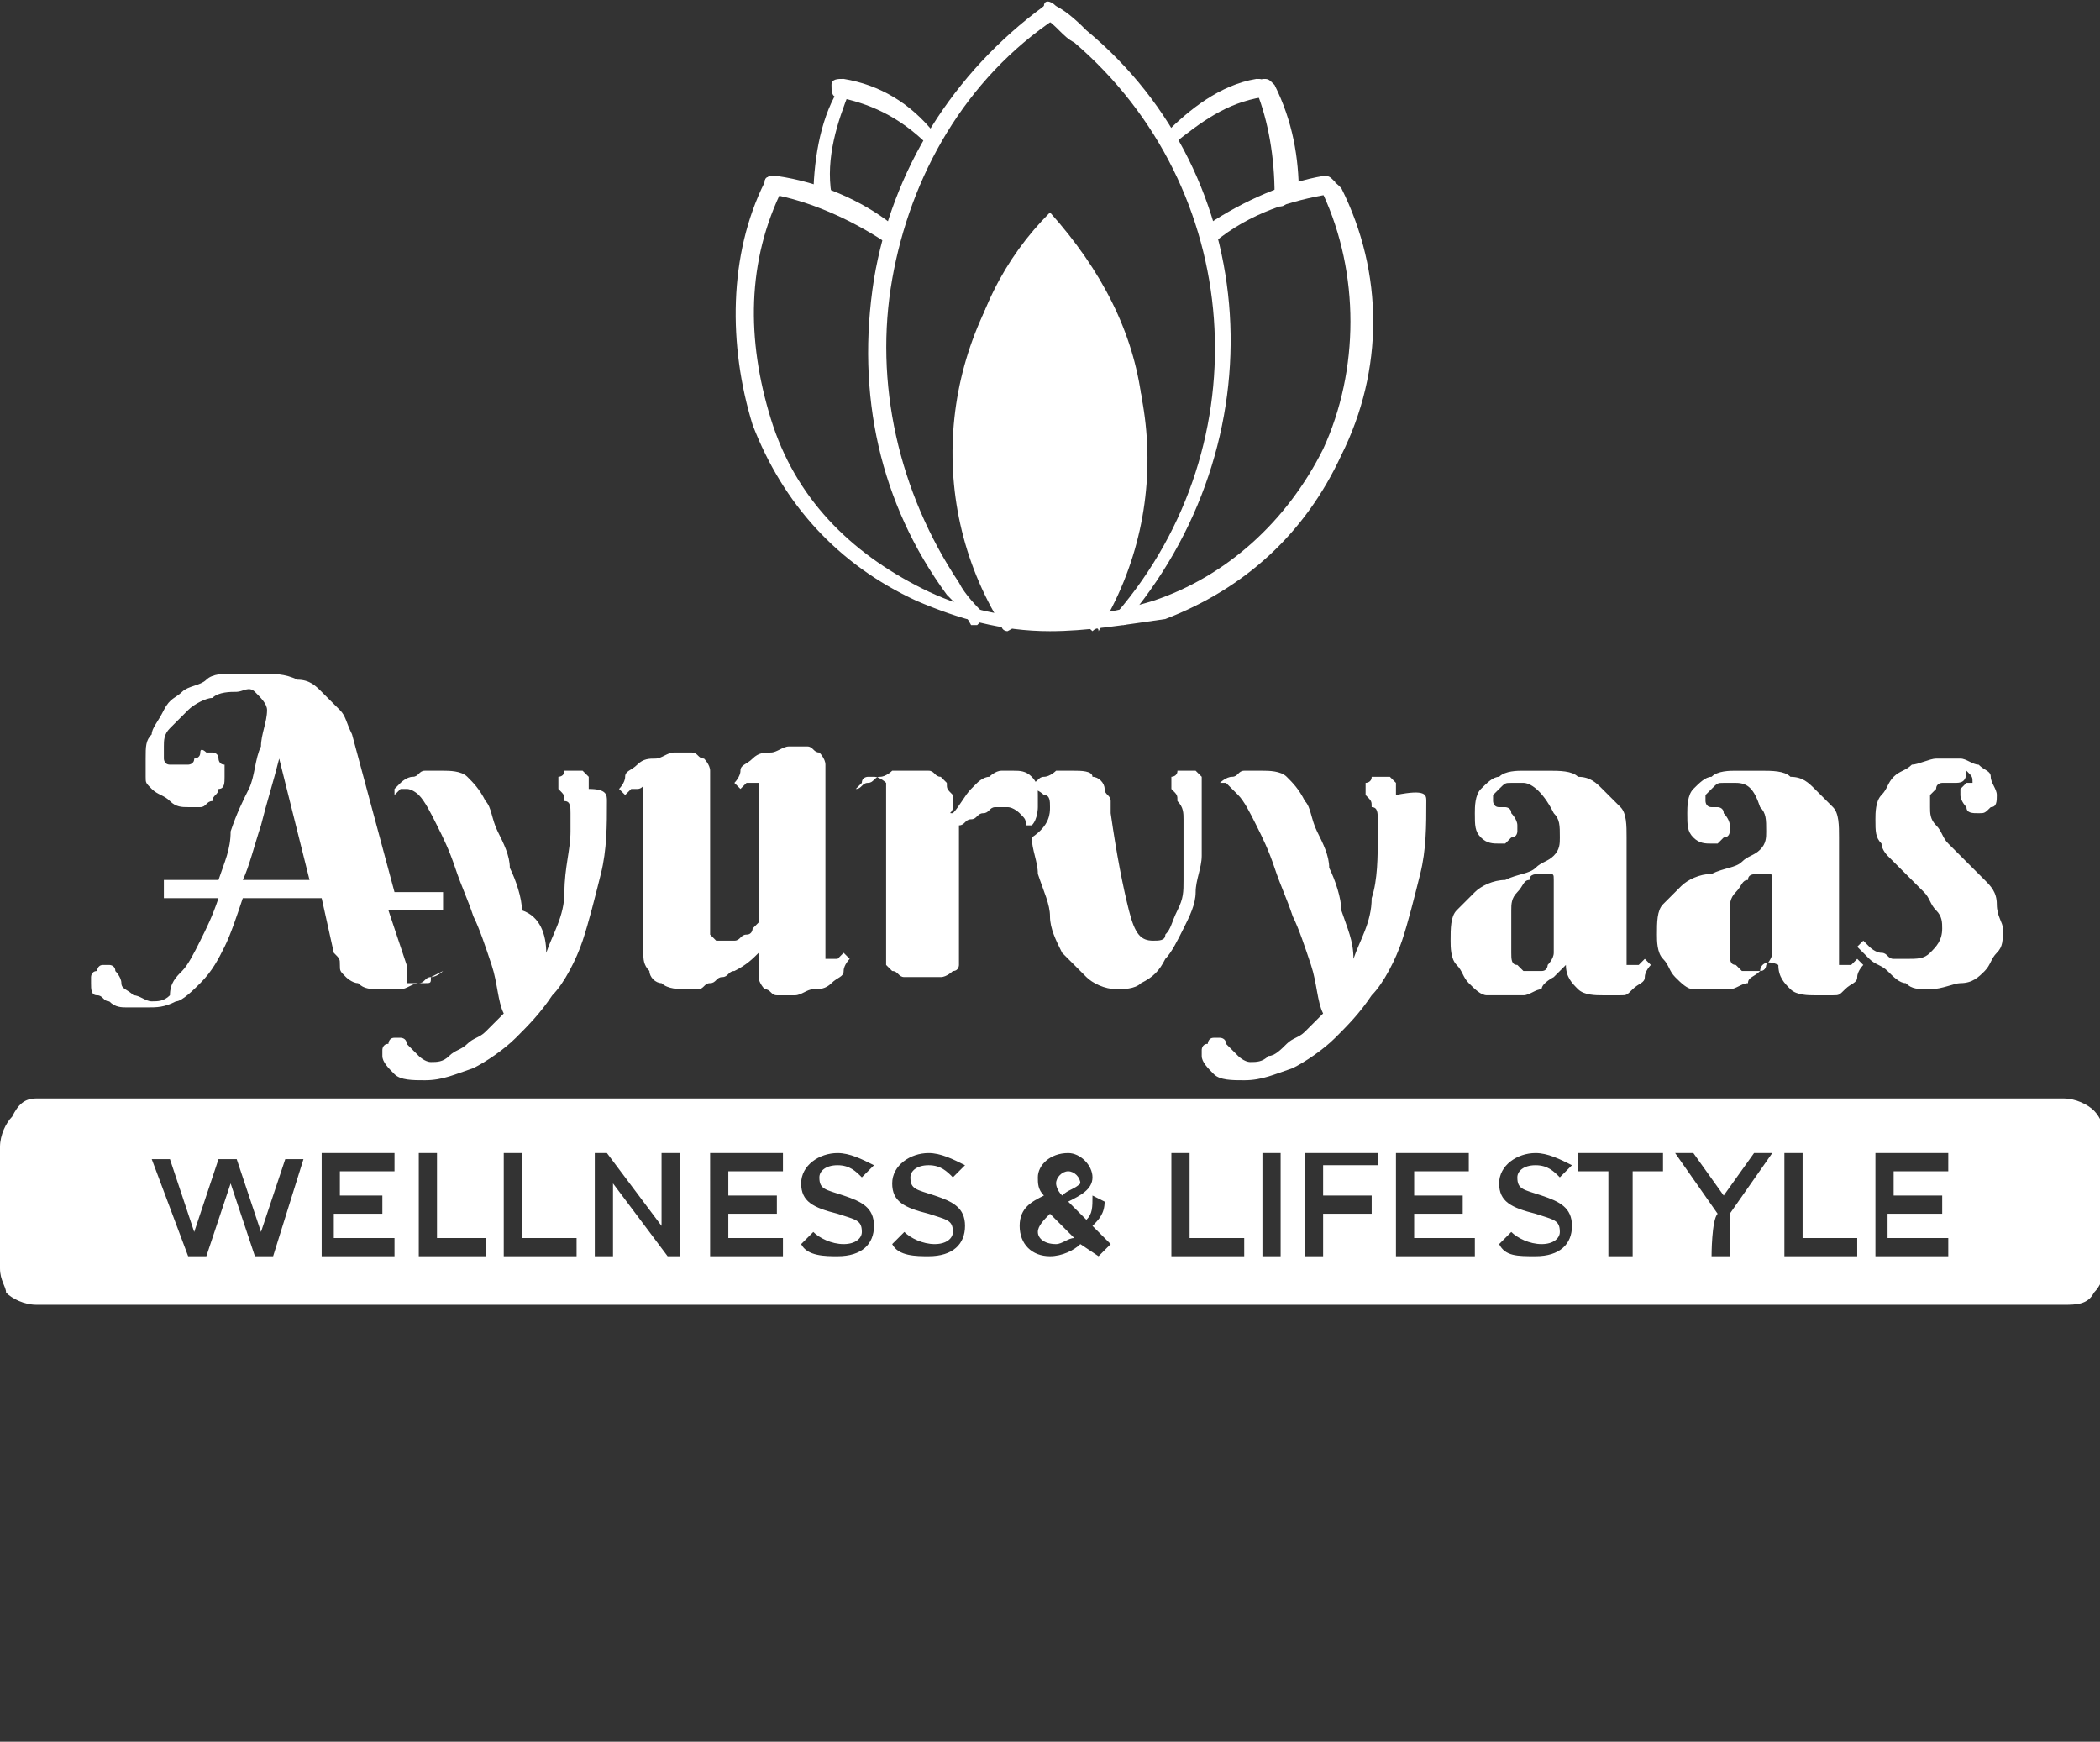 <?xml version="1.0" encoding="utf-8"?>
<!-- Generator: Adobe Illustrator 25.3.1, SVG Export Plug-In . SVG Version: 6.00 Build 0)  -->
<svg version="1.1" id="Layer_1" xmlns:xodm="http://www.corel.com/coreldraw/odm/2003"
	 xmlns="http://www.w3.org/2000/svg" xmlns:xlink="http://www.w3.org/1999/xlink" x="0px" y="0px" viewBox="0 0 34.6 28.7"
	 style="enable-background:new 0 0 34.6 28.7;" xml:space="preserve">
<rect x="0" y="0" width="34.6" height="28.7" fill="#333333" stroke="none"/>
<style type="text/css">
	.st0{fill:#FFFFFF;}
	.st1{fill-rule:evenodd;clip-rule:evenodd;fill:#FFFFFF;}
</style>
<g>
	<path class="st0" d="M17.8,19.5c0-0.1-0.1-0.2-0.2-0.2c-0.1,0-0.2,0.1-0.2,0.2c0,0,0,0.1,0.1,0.2C17.6,19.6,17.7,19.6,17.8,19.5z"
		/>
	<path class="st0" d="M17.1,20.3c0,0.1,0.1,0.2,0.3,0.2c0.1,0,0.2-0.1,0.3-0.1L17.3,20C17.2,20.1,17.1,20.2,17.1,20.3z"/>
	<path class="st0" d="M34.5,18.3c-0.1-0.1-0.3-0.2-0.5-0.2H0.6c-0.2,0-0.3,0.1-0.4,0.3C0.1,18.5,0,18.7,0,18.9v2
		c0,0.2,0.1,0.3,0.1,0.4c0.1,0.1,0.3,0.2,0.5,0.2H34c0.2,0,0.4,0,0.5-0.2c0.1-0.1,0.2-0.3,0.2-0.5v-2C34.7,18.6,34.6,18.4,34.5,18.3
		z M4.5,20.7H4.2l-0.4-1.2l-0.4,1.2H3.1l-0.6-1.6h0.3l0.4,1.2l0.4-1.2h0.3l0.4,1.2l0.4-1.2H5L4.5,20.7z M6.5,19.3H5.6v0.4h0.7V20
		H5.5v0.4h1v0.3H5.3c0,0,0-1.6,0-1.7h1.2V19.3z M8,20.7H6.9V19h0.3v1.4H8V20.7z M9.5,20.7H8.3V19h0.3v1.4h0.9V20.7z M11.2,20.7H11
		l-0.9-1.2v1.2H9.8V19H10l0.9,1.2V19h0.3V20.7z M12.9,19.3H12v0.4h0.8V20H12v0.4h0.9v0.3h-1.2V19h1.2V19.3z M13.9,19.7
		c0.3,0.1,0.5,0.2,0.5,0.5s-0.2,0.5-0.6,0.5c-0.2,0-0.5,0-0.6-0.2l0.2-0.2c0.1,0.1,0.3,0.2,0.5,0.2c0.2,0,0.3-0.1,0.3-0.2
		c0-0.2-0.1-0.2-0.4-0.3c-0.4-0.1-0.6-0.2-0.6-0.5s0.3-0.5,0.6-0.5c0.2,0,0.4,0.1,0.6,0.2l-0.2,0.2c-0.1-0.1-0.2-0.2-0.4-0.2
		s-0.3,0.1-0.3,0.2C13.5,19.6,13.6,19.6,13.9,19.7z M15.4,19.7c0.3,0.1,0.5,0.2,0.5,0.5s-0.2,0.5-0.6,0.5c-0.2,0-0.5,0-0.6-0.2
		l0.2-0.2c0.1,0.1,0.3,0.2,0.5,0.2c0.2,0,0.3-0.1,0.3-0.2c0-0.2-0.1-0.2-0.4-0.3c-0.4-0.1-0.6-0.2-0.6-0.5S15,19,15.3,19
		c0.2,0,0.4,0.1,0.6,0.2l-0.2,0.2c-0.1-0.1-0.2-0.2-0.4-0.2S15,19.3,15,19.4C15,19.6,15.1,19.6,15.4,19.7z M18.1,20.7l-0.3-0.2
		c-0.1,0.1-0.3,0.2-0.5,0.2c-0.3,0-0.5-0.2-0.5-0.5s0.2-0.4,0.4-0.5c-0.1-0.1-0.1-0.2-0.1-0.3c0-0.2,0.2-0.4,0.5-0.4
		c0.2,0,0.4,0.2,0.4,0.4s-0.2,0.3-0.4,0.4l0.3,0.3C18,20,18,19.9,18,19.7l0.2,0.1c0,0.2-0.1,0.3-0.2,0.4l0.3,0.3L18.1,20.7z
		 M20.5,20.7h-1.2V19h0.3v1.4h0.9V20.7z M21.1,20.7h-0.3V19h0.3V20.7z M22.7,19.2h-0.9v0.5h0.8V20h-0.8v0.7h-0.3V19h1.2V19.2z
		 M24.3,20.7h-1.2H23V19h1.2v0.3h-0.9v0.4h0.8V20h-0.8v0.4h1V20.7z M25.4,19.7c0.3,0.1,0.5,0.2,0.5,0.5s-0.2,0.5-0.6,0.5
		c-0.3,0-0.5,0-0.6-0.2l0.2-0.2c0.1,0.1,0.3,0.2,0.5,0.2c0.2,0,0.3-0.1,0.3-0.2c0-0.2-0.1-0.2-0.4-0.3c-0.4-0.1-0.6-0.2-0.6-0.5
		S25,19,25.3,19c0.2,0,0.4,0.1,0.6,0.2l-0.2,0.2c-0.1-0.1-0.2-0.2-0.4-0.2S25,19.3,25,19.4C25,19.6,25.1,19.6,25.4,19.7z M27.4,19.3
		h-0.5v1.4h-0.3h-0.1v-1.4H26V19h1.4V19.3z M28.5,20v0.7h-0.3c0,0,0-0.6,0.1-0.7l-0.7-1h0.3l0.5,0.7l0.5-0.7h0.3L28.5,20z
		 M30.6,20.7h-1.2V19h0.3v1.4h0.9V20.7z M32.1,19.3h-0.9v0.4H32V20h-0.9v0.4h1v0.3h-1.2V19h1.2V19.3z"/>
</g>
<path class="st0" d="M17.3,10.4c-0.8,0-1.5-0.2-2.2-0.5c-1.3-0.6-2.2-1.6-2.7-2.9C12,5.7,12,4.2,12.6,3c0-0.1,0.1-0.1,0.2-0.1
	c0.1,0,0.1,0.1,0.1,0.2c-0.6,1.2-0.6,2.5-0.2,3.8s1.3,2.2,2.5,2.8c1.2,0.6,2.5,0.6,3.8,0.2c1.2-0.4,2.2-1.3,2.8-2.5
	c0.6-1.3,0.6-2.9,0-4.2c0-0.1,0-0.1,0.1-0.2C22,3,22,3,22.1,3.1c0.7,1.4,0.7,3,0,4.4c-0.6,1.3-1.6,2.2-2.9,2.7
	C18.5,10.3,17.9,10.4,17.3,10.4L17.3,10.4z"/>
<path class="st0" d="M14.6,4C14.6,4,14.6,3.9,14.6,4c-0.6-0.4-1.3-0.7-1.9-0.8c-0.1,0-0.1-0.1-0.1-0.2c0-0.1,0.1-0.1,0.2-0.1
	c0.7,0.1,1.4,0.4,1.9,0.8C14.8,3.7,14.8,3.8,14.6,4C14.7,3.9,14.7,4,14.6,4L14.6,4z"/>
<path class="st0" d="M16.6,10.4c0,0-0.1,0-0.1-0.1c-1.3-2.1-1-4.8,0.7-6.6c0-0.1,0.1-0.1,0.2,0c0.1,0,0.1,0.1,0,0.2
	c-1.6,1.7-1.9,4.2-0.7,6.2C16.8,10.2,16.8,10.3,16.6,10.4C16.7,10.4,16.6,10.4,16.6,10.4z"/>
<g>
	<path class="st0" d="M16.1,10.3H16c-0.1-0.2-0.3-0.4-0.4-0.5c-1.1-1.5-1.5-3.3-1.2-5.2c0.3-1.8,1.3-3.4,2.8-4.5c0.1,0,0.1,0,0.2,0
		c0,0.1,0,0.1,0,0.2c-1.5,1-2.4,2.6-2.7,4.3s0.1,3.5,1.1,5c0.1,0.2,0.3,0.4,0.4,0.5C16.3,10.1,16.2,10.2,16.1,10.3
		C16.2,10.2,16.1,10.3,16.1,10.3L16.1,10.3z"/>
	<path class="st0" d="M18.5,10.3C18.5,10.3,18.5,10.2,18.5,10.3c-0.1-0.1-0.2-0.2-0.1-0.2c2.4-2.8,2.1-7-0.7-9.4
		c-0.2-0.1-0.3-0.3-0.5-0.4c-0.1,0-0.1-0.1,0-0.2c0-0.1,0.1-0.1,0.2,0c0.2,0.1,0.4,0.3,0.5,0.4C20.8,2.9,21.1,7.3,18.5,10.3
		C18.6,10.2,18.6,10.3,18.5,10.3L18.5,10.3z"/>
</g>
<path class="st0" d="M20,4c0,0-0.1,0-0.1-0.1s0-0.1,0-0.2c0.6-0.4,1.3-0.7,1.9-0.8c0.1,0,0.1,0,0.2,0.1c0,0.1,0,0.1-0.1,0.2
	C21.3,3.3,20.6,3.5,20,4C20.1,3.9,20,3.9,20,4L20,4z"/>
<path class="st0" d="M13.5,3.4c-0.1,0-0.1-0.1-0.1-0.1c0-0.6,0.1-1.3,0.4-1.8c0-0.1,0.1-0.1,0.2-0.1c0,0,0,0.1,0,0.1
	c-0.2,0.5-0.4,1.1-0.3,1.7C13.7,3.3,13.6,3.4,13.5,3.4L13.5,3.4L13.5,3.4z"/>
<path class="st0" d="M15.3,2.4L15.3,2.4c-0.5-0.5-1-0.7-1.5-0.8c-0.1,0-0.1-0.1-0.1-0.2s0.1-0.1,0.2-0.1c0.6,0.1,1.1,0.4,1.5,0.9
	C15.5,2.3,15.5,2.4,15.3,2.4C15.4,2.4,15.4,2.4,15.3,2.4L15.3,2.4z"/>
<path class="st0" d="M21.1,3.4L21.1,3.4C21,3.4,21,3.3,21,3.2c0-0.6-0.1-1.2-0.3-1.7c0-0.1,0-0.1,0.1-0.2c0.1,0,0.1,0,0.2,0.1
	c0.3,0.6,0.4,1.2,0.4,1.8C21.2,3.3,21.2,3.4,21.1,3.4L21.1,3.4z"/>
<path class="st0" d="M19.3,2.4C19.3,2.4,19.2,2.4,19.3,2.4c-0.1-0.1-0.2-0.2-0.1-0.2c0.4-0.4,0.9-0.8,1.5-0.9c0.1,0,0.1,0,0.2,0.1
	c0,0.1,0,0.1-0.1,0.2C20.2,1.7,19.8,2,19.3,2.4C19.4,2.4,19.3,2.5,19.3,2.4L19.3,2.4z"/>
<path class="st0" d="M18,10.4C18,10.4,17.9,10.4,18,10.4c-0.1-0.1-0.2-0.1-0.1-0.2c1.2-2,1-4.6-0.7-6.2c0-0.1,0-0.1,0-0.2
	c0.1,0,0.1,0,0.2,0c1.7,1.8,2,4.5,0.7,6.6C18.1,10.3,18,10.4,18,10.4z"/>
<path class="st0" d="M5.3,14.8H4c-0.1,0.3-0.2,0.6-0.3,0.8S3.5,16,3.3,16.2c-0.1,0.1-0.3,0.3-0.4,0.3c-0.2,0.1-0.3,0.1-0.5,0.1
	c-0.1,0-0.2,0-0.3,0c-0.1,0-0.2,0-0.3-0.1c-0.1,0-0.1-0.1-0.2-0.1s-0.1-0.1-0.1-0.2v-0.1c0,0,0-0.1,0.1-0.1c0,0,0-0.1,0.1-0.1h0.1
	c0,0,0.1,0,0.1,0.1c0,0,0.1,0.1,0.1,0.2s0.1,0.1,0.2,0.2c0.1,0,0.2,0.1,0.3,0.1s0.2,0,0.3-0.1c0-0.2,0.1-0.3,0.2-0.4
	s0.2-0.3,0.3-0.5s0.2-0.4,0.3-0.7H2.7v-0.3h0.9c0.1-0.3,0.2-0.5,0.2-0.8C3.9,13.4,4,13.2,4.1,13s0.1-0.5,0.2-0.7
	c0-0.2,0.1-0.4,0.1-0.6c0-0.1-0.1-0.2-0.2-0.3s-0.2,0-0.3,0s-0.3,0-0.4,0.1c-0.1,0-0.3,0.1-0.4,0.2S2.9,11.9,2.8,12
	s-0.1,0.2-0.1,0.3s0,0.1,0,0.2c0,0,0,0.1,0.1,0.1h0.1c0,0,0,0,0.1,0s0.1,0,0.1,0s0.1,0,0.1-0.1c0,0,0.1,0,0.1-0.1s0.1,0,0.1,0h0.1
	c0,0,0.1,0,0.1,0.1c0,0,0,0.1,0.1,0.1c0,0,0,0.1,0,0.2c0,0.1,0,0.2-0.1,0.2c0,0.1-0.1,0.1-0.1,0.2c-0.1,0-0.1,0.1-0.2,0.1
	c-0.1,0-0.1,0-0.2,0c-0.1,0-0.2,0-0.3-0.1S2.6,13.1,2.5,13s-0.1-0.1-0.1-0.2c0-0.1,0-0.2,0-0.3c0-0.2,0-0.3,0.1-0.4
	c0-0.1,0.1-0.2,0.2-0.4s0.2-0.2,0.3-0.3s0.3-0.1,0.4-0.2c0.1-0.1,0.3-0.1,0.4-0.1c0.2,0,0.3,0,0.5,0s0.4,0,0.6,0.1
	c0.2,0,0.3,0.1,0.4,0.2c0.1,0.1,0.2,0.2,0.3,0.3c0.1,0.1,0.1,0.2,0.2,0.4l0.7,2.6h0.8V15H6.4l0.3,0.9V16v0.1c0,0,0,0,0,0.1
	c0,0,0,0,0.1,0s0.1,0,0.2,0s0.1,0,0.1-0.1L7.3,16c0,0-0.1,0.1-0.2,0.1S7,16.2,6.9,16.2s-0.2,0.1-0.3,0.1s-0.2,0-0.3,0
	c-0.2,0-0.3,0-0.4-0.1c-0.1,0-0.2-0.1-0.2-0.1C5.6,16,5.6,16,5.6,15.9s0-0.1-0.1-0.2L5.3,14.8L5.3,14.8z M4.6,12.5
	c-0.1,0.4-0.2,0.7-0.3,1.1c-0.1,0.3-0.2,0.7-0.3,0.9h1.1L4.6,12.5z M10,13.2c0,0.4,0,0.8-0.1,1.2s-0.2,0.8-0.3,1.1s-0.3,0.7-0.5,0.9
	c-0.2,0.3-0.4,0.5-0.6,0.7S8,17.5,7.8,17.6c-0.3,0.1-0.5,0.2-0.8,0.2c-0.2,0-0.4,0-0.5-0.1s-0.2-0.2-0.2-0.3v-0.1c0,0,0-0.1,0.1-0.1
	c0,0,0-0.1,0.1-0.1h0.1c0,0,0.1,0,0.1,0.1l0.1,0.1l0.1,0.1c0,0,0.1,0.1,0.2,0.1s0.2,0,0.3-0.1s0.2-0.1,0.3-0.2
	C7.8,17.1,7.9,17.1,8,17s0.2-0.2,0.3-0.3c-0.1-0.2-0.1-0.5-0.2-0.8c-0.1-0.3-0.2-0.6-0.3-0.8c-0.1-0.3-0.2-0.5-0.3-0.8
	c-0.1-0.3-0.2-0.5-0.3-0.7c-0.1-0.2-0.2-0.4-0.3-0.5c0,0-0.1-0.1-0.2-0.1H6.6c0,0,0,0-0.1,0.1V13l0.1-0.1c0,0,0.1-0.1,0.2-0.1
	s0.1-0.1,0.2-0.1s0.2,0,0.3,0c0.1,0,0.3,0,0.4,0.1S7.9,13,8,13.2c0.1,0.1,0.1,0.3,0.2,0.5c0.1,0.2,0.2,0.4,0.2,0.6
	c0.1,0.2,0.2,0.5,0.2,0.7C8.9,15.1,9,15.4,9,15.7c0.1-0.3,0.3-0.6,0.3-1s0.1-0.7,0.1-1c0-0.1,0-0.2,0-0.3s0-0.2-0.1-0.2
	c0-0.1,0-0.1-0.1-0.2v-0.1v-0.1c0,0,0.1,0,0.1-0.1h0.1h0.1c0.1,0,0.1,0,0.1,0l0.1,0.1c0,0,0,0.1,0,0.2C10,13,10,13.1,10,13.2z
	 M13.6,15.6C13.6,15.7,13.6,15.7,13.6,15.6c0,0.1,0,0.1,0,0.1s0,0,0,0.1c0,0,0,0,0.1,0h0.1l0.1-0.1l0.1,0.1c0,0-0.1,0.1-0.1,0.2
	s-0.1,0.1-0.2,0.2c-0.1,0.1-0.2,0.1-0.3,0.1s-0.2,0.1-0.3,0.1s-0.2,0-0.3,0s-0.1-0.1-0.2-0.1c0,0-0.1-0.1-0.1-0.2s0-0.1,0-0.2v-0.2
	c-0.1,0.1-0.2,0.2-0.4,0.3c-0.1,0-0.1,0.1-0.2,0.1c-0.1,0-0.1,0.1-0.2,0.1c-0.1,0-0.1,0.1-0.2,0.1c-0.1,0-0.1,0-0.2,0
	c-0.1,0-0.3,0-0.4-0.1c-0.1,0-0.2-0.1-0.2-0.2c-0.1-0.1-0.1-0.2-0.1-0.3s0-0.2,0-0.3v-2.1c0,0,0,0,0-0.1c0,0,0,0,0-0.1
	c0,0,0,0,0-0.1s0,0-0.1,0h-0.1l-0.1,0.1L10.2,13c0,0,0.1-0.1,0.1-0.2c0-0.1,0.1-0.1,0.2-0.2c0.1-0.1,0.2-0.1,0.3-0.1
	s0.2-0.1,0.3-0.1s0.2,0,0.3,0s0.1,0.1,0.2,0.1c0,0,0.1,0.1,0.1,0.2c0,0.1,0,0.1,0,0.2v2.3v0.1v0.1c0,0,0,0,0.1,0.1h0.1
	c0.1,0,0.1,0,0.2,0c0.1,0,0.1-0.1,0.2-0.1c0.1,0,0.1-0.1,0.1-0.1l0.1-0.1v-2c0,0,0,0,0-0.1c0,0,0,0,0-0.1c0,0,0,0,0-0.1
	c0,0,0,0-0.1,0h-0.1L12.2,13l-0.1-0.1c0,0,0.1-0.1,0.1-0.2c0-0.1,0.1-0.1,0.2-0.2c0.1-0.1,0.2-0.1,0.3-0.1s0.2-0.1,0.3-0.1
	s0.2,0,0.3,0s0.1,0.1,0.2,0.1c0,0,0.1,0.1,0.1,0.2c0,0.1,0,0.1,0,0.2L13.6,15.6L13.6,15.6z M15.7,13.4c0.1-0.1,0.2-0.3,0.3-0.4
	l0.1-0.1c0,0,0.1-0.1,0.2-0.1c0,0,0.1-0.1,0.2-0.1s0.1,0,0.2,0s0.2,0,0.3,0.1c0.1,0.1,0.1,0.2,0.1,0.3s0,0.2,0,0.2s0,0.2-0.1,0.3
	h-0.1c0-0.1,0-0.1-0.1-0.2c0,0-0.1-0.1-0.2-0.1s-0.1,0-0.2,0s-0.1,0.1-0.2,0.1s-0.1,0.1-0.2,0.1c-0.1,0-0.1,0.1-0.2,0.1v2.2v0.1
	c0,0,0,0.1-0.1,0.1c0,0-0.1,0.1-0.2,0.1c-0.1,0-0.2,0-0.3,0s-0.2,0-0.3,0S14.8,16,14.7,16l-0.1-0.1v-0.1v-2.7c0-0.1,0-0.1,0-0.2
	c0,0-0.1-0.1-0.2-0.1h-0.1c0,0-0.1,0-0.1,0.1L14.1,13c0.1,0,0.1-0.1,0.2-0.1c0.1,0,0.1-0.1,0.2-0.1c0.1,0,0.2-0.1,0.2-0.1
	s0.2,0,0.3,0s0.2,0,0.3,0s0.1,0.1,0.2,0.1l0.1,0.1c0,0.1,0,0.1,0.1,0.2c0,0.1,0,0.1,0,0.2S15.6,13.4,15.7,13.4L15.7,13.4z
	 M17.3,13.3c0-0.1,0-0.2-0.1-0.2c0,0-0.1-0.1-0.2-0.1h-0.1c0,0-0.1,0-0.1,0.1l0-0.1c0.1,0,0.1-0.1,0.2-0.1s0.1-0.1,0.2-0.1
	s0.2-0.1,0.2-0.1c0.1,0,0.2,0,0.3,0c0.1,0,0.3,0,0.3,0.1c0.1,0,0.2,0.1,0.2,0.2c0,0.1,0.1,0.1,0.1,0.2c0,0.1,0,0.2,0,0.2
	c0.1,0.7,0.2,1.2,0.3,1.6c0.1,0.4,0.2,0.5,0.4,0.5c0.1,0,0.2,0,0.2-0.1c0.1-0.1,0.1-0.2,0.2-0.4s0.1-0.3,0.1-0.5s0-0.4,0-0.6
	c0-0.2,0-0.3,0-0.4s0-0.2-0.1-0.3c0-0.1,0-0.1-0.1-0.2v-0.1v-0.1c0,0,0.1,0,0.1-0.1h0.1h0.1c0.1,0,0.1,0,0.1,0l0.1,0.1
	c0,0.1,0,0.2,0,0.3s0,0.2,0,0.4s0,0.4,0,0.6c0,0.2-0.1,0.4-0.1,0.6s-0.1,0.4-0.2,0.6c-0.1,0.2-0.2,0.4-0.3,0.5
	c-0.1,0.2-0.2,0.3-0.4,0.4c-0.1,0.1-0.3,0.1-0.4,0.1c-0.2,0-0.4-0.1-0.5-0.2s-0.3-0.3-0.4-0.4c-0.1-0.2-0.2-0.4-0.2-0.6
	s-0.1-0.4-0.2-0.7c0-0.2-0.1-0.4-0.1-0.6C17.3,13.6,17.3,13.4,17.3,13.3L17.3,13.3z M23.5,13.2c0,0.4,0,0.8-0.1,1.2
	s-0.2,0.8-0.3,1.1c-0.1,0.3-0.3,0.7-0.5,0.9c-0.2,0.3-0.4,0.5-0.6,0.7s-0.5,0.4-0.7,0.5c-0.3,0.1-0.5,0.2-0.8,0.2
	c-0.2,0-0.4,0-0.5-0.1s-0.2-0.2-0.2-0.3v-0.1c0,0,0-0.1,0.1-0.1c0,0,0-0.1,0.1-0.1h0.1c0,0,0.1,0,0.1,0.1l0.1,0.1l0.1,0.1
	c0,0,0.1,0.1,0.2,0.1s0.2,0,0.3-0.1c0.1,0,0.2-0.1,0.3-0.2c0.1-0.1,0.2-0.1,0.3-0.2c0.1-0.1,0.2-0.2,0.3-0.3
	c-0.1-0.2-0.1-0.5-0.2-0.8s-0.2-0.6-0.3-0.8c-0.1-0.3-0.2-0.5-0.3-0.8c-0.1-0.3-0.2-0.5-0.3-0.7c-0.1-0.2-0.2-0.4-0.3-0.5
	c-0.1-0.1-0.2-0.2-0.2-0.2h-0.1c0,0,0,0-0.1,0.1v0l0.1-0.1c0,0,0.1-0.1,0.2-0.1s0.1-0.1,0.2-0.1s0.2,0,0.3,0c0.1,0,0.3,0,0.4,0.1
	s0.2,0.2,0.3,0.4c0.1,0.1,0.1,0.3,0.2,0.5s0.2,0.4,0.2,0.6c0.1,0.2,0.2,0.5,0.2,0.7c0.1,0.3,0.2,0.5,0.2,0.8c0.1-0.3,0.3-0.6,0.3-1
	c0.1-0.3,0.1-0.7,0.1-1c0-0.1,0-0.2,0-0.3s0-0.2-0.1-0.2c0-0.1,0-0.1-0.1-0.2V13v-0.1c0,0,0.1,0,0.1-0.1h0.1h0.1c0.1,0,0.1,0,0.1,0
	l0.1,0.1c0,0,0,0.1,0,0.2C23.5,13,23.5,13.1,23.5,13.2z M25.6,14.5c0-0.1,0-0.1-0.1-0.1h-0.1c-0.1,0-0.2,0-0.2,0.1
	c-0.1,0-0.1,0.1-0.2,0.2c-0.1,0.1-0.1,0.2-0.1,0.3s0,0.2,0,0.4c0,0.1,0,0.2,0,0.3s0,0.2,0.1,0.2l0.1,0.1h0.1c0.1,0,0.1,0,0.2,0
	s0.1-0.1,0.1-0.1s0.1-0.1,0.1-0.2c0-0.1,0-0.1,0-0.2V14.5L25.6,14.5z M25.1,12.9c-0.1,0-0.2,0-0.2,0c-0.1,0-0.1,0-0.2,0.1l-0.1,0.1
	v0.1c0,0,0,0.1,0.1,0.1h0.1c0,0,0.1,0,0.1,0.1c0,0,0.1,0.1,0.1,0.2v0.1c0,0,0,0.1-0.1,0.1l-0.1,0.1h-0.1c-0.1,0-0.2,0-0.3-0.1
	c-0.1-0.1-0.1-0.2-0.1-0.4c0-0.1,0-0.3,0.1-0.4c0.1-0.1,0.2-0.2,0.3-0.2c0.1-0.1,0.3-0.1,0.4-0.1s0.3,0,0.4,0c0.2,0,0.4,0,0.5,0.1
	c0.2,0,0.3,0.1,0.4,0.2c0.1,0.1,0.2,0.2,0.3,0.3c0.1,0.1,0.1,0.3,0.1,0.5v1.9c0,0,0,0,0,0.1c0,0,0,0,0,0.1l0,0c0,0,0,0,0.1,0H27
	l0.1-0.1l0.1,0.1c0,0-0.1,0.1-0.1,0.2s-0.1,0.1-0.2,0.2s-0.1,0.1-0.2,0.1s-0.2,0-0.3,0c-0.1,0-0.3,0-0.4-0.1s-0.2-0.2-0.2-0.4
	c-0.1,0.1-0.2,0.2-0.2,0.2s-0.2,0.1-0.2,0.2c-0.1,0-0.2,0.1-0.3,0.1s-0.2,0-0.3,0c-0.1,0-0.2,0-0.3,0c-0.1,0-0.2-0.1-0.3-0.2
	c-0.1-0.1-0.1-0.2-0.2-0.3s-0.1-0.3-0.1-0.4c0-0.2,0-0.4,0.1-0.5s0.2-0.2,0.3-0.3c0.1-0.1,0.3-0.2,0.5-0.2c0.2-0.1,0.4-0.1,0.5-0.2
	c0.1-0.1,0.2-0.1,0.3-0.2c0.1-0.1,0.1-0.2,0.1-0.3c0-0.2,0-0.3-0.1-0.4C25.4,13,25.2,12.9,25.1,12.9L25.1,12.9z M29.2,14.5
	c0-0.1,0-0.1-0.1-0.1H29c-0.1,0-0.2,0-0.2,0.1c-0.1,0-0.1,0.1-0.2,0.2c-0.1,0.1-0.1,0.2-0.1,0.3s0,0.2,0,0.4c0,0.1,0,0.2,0,0.3
	s0,0.2,0.1,0.2l0.1,0.1h0.1c0.1,0,0.1,0,0.2,0s0.1-0.1,0.1-0.1s0.1-0.1,0.1-0.2c0-0.1,0-0.1,0-0.2V14.5L29.2,14.5z M28.6,12.9
	c-0.1,0-0.2,0-0.2,0c-0.1,0-0.1,0-0.2,0.1l-0.1,0.1v0.1c0,0,0,0.1,0.1,0.1h0.1c0,0,0.1,0,0.1,0.1c0,0,0.1,0.1,0.1,0.2v0.1
	c0,0,0,0.1-0.1,0.1l-0.1,0.1h-0.1c-0.1,0-0.2,0-0.3-0.1c-0.1-0.1-0.1-0.2-0.1-0.4c0-0.1,0-0.3,0.1-0.4c0.1-0.1,0.2-0.2,0.3-0.2
	c0.1-0.1,0.3-0.1,0.4-0.1s0.3,0,0.4,0c0.2,0,0.4,0,0.5,0.1c0.2,0,0.3,0.1,0.4,0.2c0.1,0.1,0.2,0.2,0.3,0.3c0.1,0.1,0.1,0.3,0.1,0.5
	v1.9c0,0,0,0,0,0.1c0,0,0,0,0,0.1l0,0c0,0,0,0,0.1,0h0.1l0.1-0.1l0.1,0.1c0,0-0.1,0.1-0.1,0.2s-0.1,0.1-0.2,0.2s-0.1,0.1-0.2,0.1
	s-0.2,0-0.3,0c-0.1,0-0.3,0-0.4-0.1s-0.2-0.2-0.2-0.4c-0.2-0.1-0.3,0-0.3,0.1c-0.1,0.1-0.2,0.1-0.2,0.2c-0.1,0-0.2,0.1-0.3,0.1
	s-0.2,0-0.3,0c-0.1,0-0.2,0-0.3,0c-0.1,0-0.2-0.1-0.3-0.2c-0.1-0.1-0.1-0.2-0.2-0.3s-0.1-0.3-0.1-0.4c0-0.2,0-0.4,0.1-0.5
	s0.2-0.2,0.3-0.3c0.1-0.1,0.3-0.2,0.5-0.2c0.2-0.1,0.4-0.1,0.5-0.2c0.1-0.1,0.2-0.1,0.3-0.2c0.1-0.1,0.1-0.2,0.1-0.3
	c0-0.2,0-0.3-0.1-0.4C28.9,13,28.8,12.9,28.6,12.9L28.6,12.9z M32.2,12.9c-0.1,0-0.1,0-0.2,0c0,0-0.1,0-0.1,0.1l-0.1,0.1
	c0,0,0,0.1,0,0.2c0,0.1,0,0.2,0.1,0.3s0.1,0.2,0.2,0.3s0.2,0.2,0.3,0.3s0.2,0.2,0.3,0.3s0.2,0.2,0.2,0.4s0.1,0.3,0.1,0.4
	c0,0.2,0,0.3-0.1,0.4c-0.1,0.1-0.1,0.2-0.2,0.3c-0.1,0.1-0.2,0.2-0.4,0.2c-0.1,0-0.3,0.1-0.5,0.1s-0.3,0-0.4-0.1
	c-0.1,0-0.2-0.1-0.3-0.2c-0.1-0.1-0.2-0.1-0.3-0.2c-0.1-0.1-0.1-0.1-0.2-0.2l0.1-0.1l0.1,0.1c0,0,0.1,0.1,0.2,0.1s0.1,0.1,0.2,0.1
	s0.1,0,0.2,0c0.2,0,0.3,0,0.4-0.1s0.2-0.2,0.2-0.4c0-0.1,0-0.2-0.1-0.3s-0.1-0.2-0.2-0.3s-0.2-0.2-0.3-0.3c-0.1-0.1-0.2-0.2-0.3-0.3
	c0,0-0.1-0.1-0.1-0.2c-0.1-0.1-0.1-0.2-0.1-0.4c0-0.1,0-0.3,0.1-0.4c0.1-0.1,0.1-0.2,0.2-0.3s0.2-0.1,0.3-0.2c0.1,0,0.3-0.1,0.4-0.1
	c0.2,0,0.3,0,0.4,0s0.2,0.1,0.3,0.1c0.1,0.1,0.2,0.1,0.2,0.2c0,0.1,0.1,0.2,0.1,0.3s0,0.2-0.1,0.2c-0.1,0.1-0.1,0.1-0.2,0.1
	s-0.2,0-0.2-0.1c0,0-0.1-0.1-0.1-0.2V13c0,0,0,0,0.1-0.1h0.1l0,0c0-0.1,0-0.1-0.1-0.2C32.4,12.9,32.3,12.9,32.2,12.9L32.2,12.9z"/>
<path class="st1" d="M17.3,3.5c-1.5,1.5-2,3.9-0.7,6.7H18C19.4,7.6,19,5.4,17.3,3.5z"/>
</svg>
